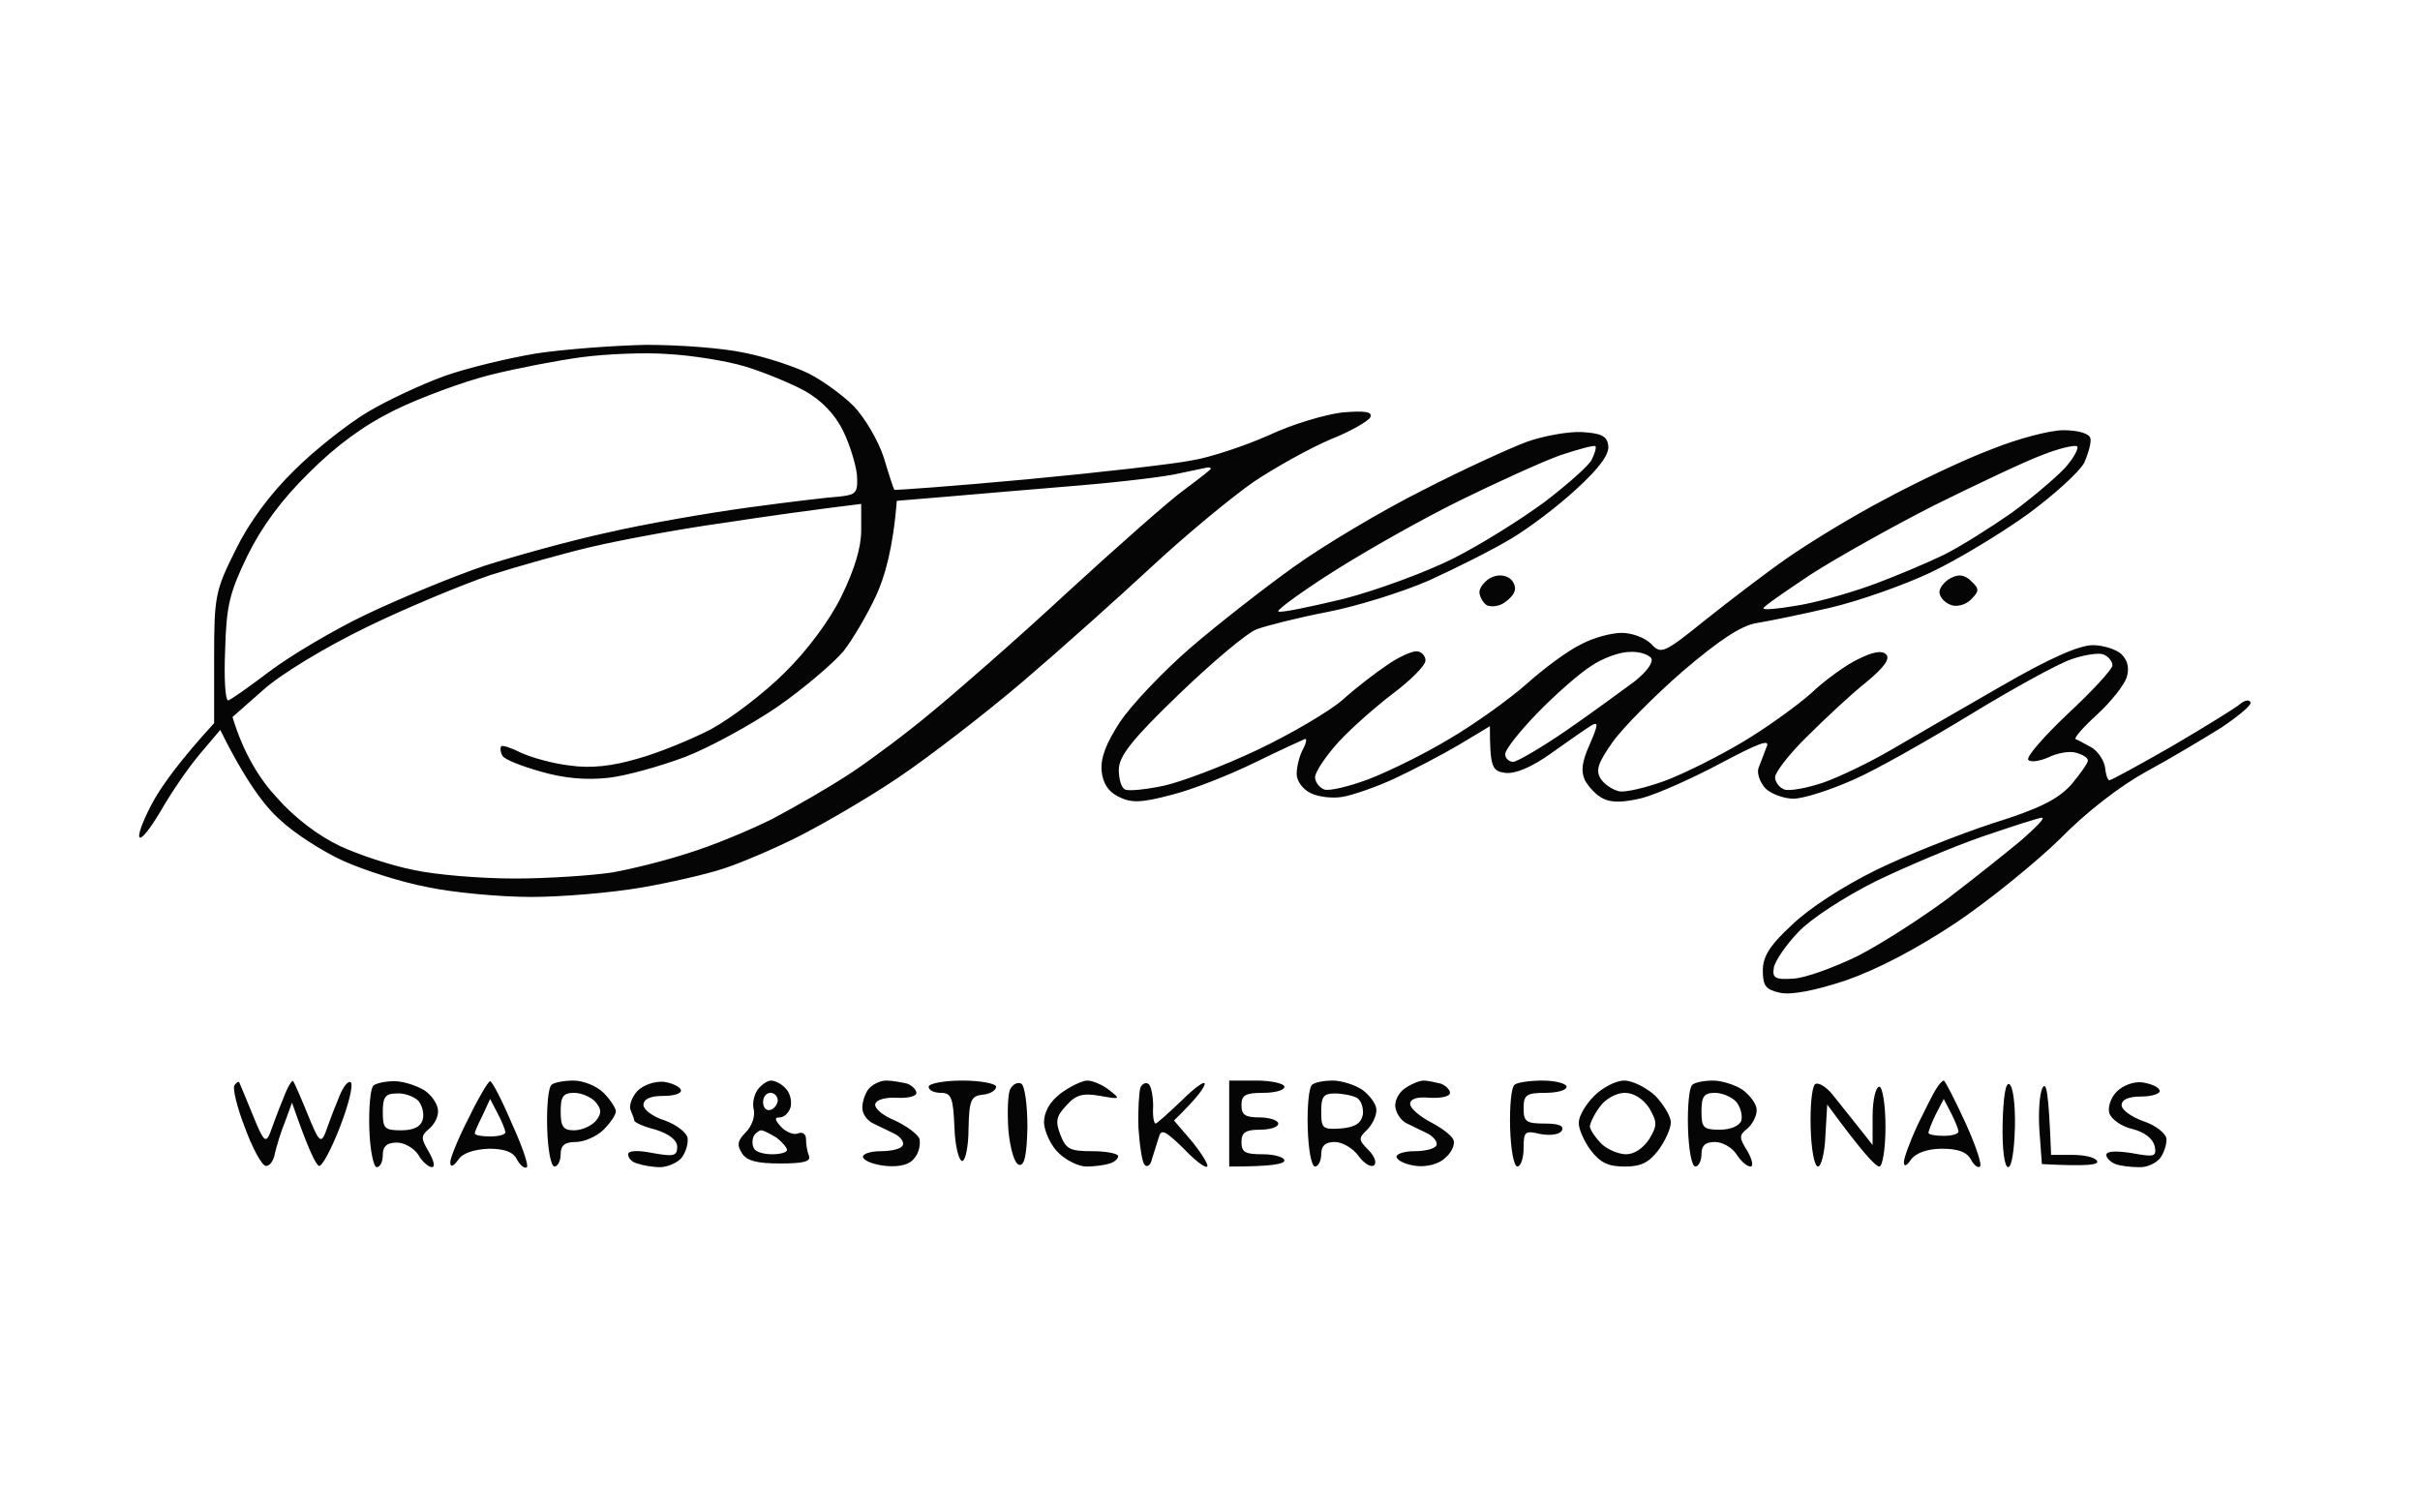 <svg xmlns="http://www.w3.org/2000/svg" fill="none" viewBox="0 0 400 250" height="250" width="400">
<path fill="#050505" d="M88.616 58.421C83.852 59.233 77.059 60.857 73.409 62.177C69.76 63.497 64.082 66.136 60.838 68.064C57.594 69.993 52.018 74.358 48.673 77.708C44.618 81.667 41.171 86.336 38.94 90.904C35.595 97.604 35.392 98.517 35.392 108.77V119.53C29.816 125.62 26.978 129.579 25.457 132.218C23.936 134.959 22.821 137.7 23.024 138.309C23.227 139.019 24.747 137.091 26.572 134.045C28.296 131 31.236 126.737 33.06 124.605L36.406 120.646C40.562 129.072 43.807 133.335 46.24 135.467C48.572 137.7 53.336 140.745 56.682 142.268C60.027 143.79 66.313 145.821 70.672 146.633C74.93 147.546 82.736 148.257 87.805 148.257C92.976 148.257 101.086 147.546 105.851 146.734C110.616 145.922 116.8 144.501 119.537 143.587C122.376 142.674 127.85 140.339 131.703 138.41C135.555 136.482 143.159 132.117 148.43 128.564C153.702 125.011 163.029 117.804 169.213 112.526C175.397 107.247 184.927 98.72 190.503 93.543C196.079 88.366 203.581 82.174 207.23 79.636C210.88 77.2 216.557 74.053 219.903 72.632C223.248 71.313 226.188 69.587 226.493 68.978C226.898 68.064 225.682 67.862 221.93 68.166C219.193 68.471 213.617 70.095 209.765 71.922C205.913 73.647 200.134 75.576 197.093 76.084C194.051 76.693 181.683 78.114 169.72 79.231C157.757 80.347 147.822 81.058 147.822 80.956C147.721 80.855 146.91 78.418 146.099 75.678C145.186 72.835 142.956 69.08 141.131 67.151C139.306 65.324 135.961 62.888 133.73 61.771C131.5 60.654 126.735 59.03 123.085 58.32C119.436 57.508 112.136 57 106.865 57C101.593 57.102 93.381 57.711 88.616 58.421V58.421ZM96.22 59.03C100.072 58.523 106.561 58.218 110.413 58.523C114.265 58.726 120.044 59.639 123.085 60.553C126.127 61.466 130.588 63.294 133.021 64.613C135.758 66.136 137.988 68.471 139.306 71.11C140.421 73.343 141.435 76.693 141.638 78.418C141.841 81.464 141.537 81.768 138.799 82.073C137.076 82.174 130.283 82.986 123.592 83.9C116.901 84.814 106.358 86.641 100.275 88.062C94.192 89.381 85.068 91.919 79.999 93.543C74.93 95.269 66.313 98.822 60.737 101.461C55.161 104.1 47.862 108.465 44.516 111.003C41.171 113.541 38.129 115.672 37.724 115.774C37.217 115.774 37.014 112.018 37.217 107.349C37.42 100.141 37.927 98.01 40.867 91.919C43.198 87.148 46.544 82.58 51.005 78.215C55.567 73.647 60.129 70.298 65.299 67.76C69.456 65.73 76.552 63.091 81.013 61.974C85.474 60.857 92.367 59.538 96.22 59.03V59.03ZM195.065 78.215C196.991 77.809 198.917 77.403 199.424 77.302C199.83 77.2 200.134 77.302 200.134 77.505C200.134 77.606 198.208 79.129 195.876 80.855C193.443 82.58 184.724 90.295 176.31 98.01C167.997 105.724 157.859 114.556 154.006 117.702C150.154 120.951 144.172 125.417 140.827 127.65C137.481 129.884 131.5 133.335 127.648 135.365C123.795 137.294 117.611 139.831 113.961 140.948C110.312 142.166 104.634 143.587 101.289 144.196C97.943 144.704 90.644 145.211 85.068 145.211C79.492 145.211 71.99 144.602 68.341 143.79C64.691 143.08 59.216 141.253 56.175 139.831C52.728 138.207 48.774 135.264 45.733 131.812C42.996 128.868 40.258 124.605 38.434 118.515L43.502 114.048C46.443 111.409 53.64 107.044 60.737 103.593C67.428 100.344 76.552 96.589 81.013 95.066C85.474 93.645 92.976 91.513 97.74 90.397C102.505 89.28 112.238 87.453 119.537 86.438C126.836 85.321 134.845 84.204 142.348 83.291V87.656C142.348 90.498 141.232 94.152 139.103 98.517C137.177 102.476 133.426 107.552 129.675 111.206C126.33 114.556 120.855 118.718 117.51 120.545C114.164 122.27 108.69 124.504 105.344 125.417C101.187 126.635 97.639 127.041 94.192 126.534C91.455 126.229 87.805 125.214 86.082 124.402C84.46 123.59 82.939 123.082 82.838 123.387C82.635 123.692 82.736 124.402 83.04 124.91C83.345 125.519 86.183 126.635 89.427 127.549C93.28 128.665 96.93 128.97 100.579 128.564C103.418 128.259 109.196 126.635 113.252 125.113C117.205 123.59 124.099 119.834 128.56 116.789C132.919 113.744 137.785 109.582 139.408 107.653C140.928 105.724 143.361 101.563 144.781 98.517C146.2 95.472 147.619 90.701 148.228 82.783L156.743 82.073C161.306 81.667 171.139 80.855 178.337 80.246C185.637 79.636 193.139 78.723 195.065 78.215V78.215ZM252.344 73.038C249.607 74.053 241.801 77.606 235.11 81.058C228.419 84.407 218.889 90.092 213.921 93.645C208.954 97.198 201.148 103.288 196.687 107.146C192.125 111.104 186.955 116.586 185.13 119.327C182.798 122.879 181.886 125.316 182.088 127.447C182.291 129.478 183.204 130.899 184.927 131.711C186.955 132.726 188.577 132.726 193.544 131.406C196.89 130.594 203.074 128.158 207.23 126.128C211.387 124.098 215.138 122.372 215.645 122.169C216.05 121.966 215.949 122.778 215.341 123.895C214.733 125.011 214.327 126.838 214.327 127.955C214.327 129.072 215.341 130.493 216.659 131.102C217.875 131.711 220.207 132.015 221.93 131.711C223.654 131.406 227.506 130.087 230.548 128.665C233.589 127.244 238.455 124.707 241.193 123.082L246.262 120.037C246.262 126.94 246.667 127.447 248.796 127.752C250.418 127.955 253.155 126.838 256.4 124.504C259.238 122.473 262.178 120.443 262.989 119.936C264.206 119.225 264.206 119.733 262.786 122.981C261.468 125.925 261.266 127.447 261.975 128.97C262.584 130.087 263.902 131.508 265.017 132.015C266.436 132.726 268.464 132.624 271.404 131.914C273.735 131.305 279.514 128.767 284.279 126.229C290.767 122.778 292.693 122.067 291.984 123.489C291.578 124.605 290.97 126.128 290.666 126.94C290.362 127.752 290.869 129.275 291.781 130.29C292.693 131.203 294.822 132.015 296.444 132.015C298.067 132.015 302.527 130.594 306.38 128.868C310.131 127.244 318.849 122.27 325.845 118.007C332.84 113.744 340.24 109.683 342.369 108.973C344.397 108.262 346.83 107.856 347.641 108.161C348.452 108.465 349.162 109.277 349.162 109.988C349.162 110.597 345.816 114.251 341.761 118.007C337.807 121.763 334.766 125.214 335.273 125.62C335.678 126.026 337.098 125.823 338.517 125.214C339.936 124.504 341.964 124.098 343.079 124.402C344.194 124.707 345.107 125.214 345.107 125.722C345.107 126.128 343.89 127.853 342.369 129.681C340.139 132.117 337.199 133.639 329.393 136.076C323.817 137.903 315.098 141.354 310.131 143.79C304.758 146.43 299.08 150.084 296.242 152.825C292.491 156.276 291.375 158.103 291.375 160.438C291.375 162.976 291.882 163.585 294.214 164.092C295.938 164.498 299.891 163.788 305.062 162.062C310.333 160.235 316.72 156.885 323.31 152.52C328.886 148.764 336.591 142.471 340.545 138.613C344.802 134.248 350.48 129.884 354.738 127.549C358.691 125.417 364.267 122.067 367.207 120.24C370.046 118.312 372.276 116.484 371.972 116.078C371.769 115.571 370.958 115.774 370.249 116.383C369.539 116.992 364.47 120.139 359.097 123.285C353.622 126.432 348.959 128.97 348.655 128.97C348.351 128.97 348.047 127.955 347.945 126.838C347.742 125.62 346.729 124.098 345.614 123.489C344.498 122.879 343.383 122.27 343.079 122.169C342.775 121.966 344.397 120.139 346.627 118.109C348.959 115.977 351.088 113.236 351.494 112.018C352 110.495 351.696 109.176 350.683 108.161C349.871 107.349 347.641 106.638 345.918 106.638C343.687 106.638 338.821 108.77 330.913 113.338C324.527 116.992 316.315 121.763 312.665 123.895C309.016 126.026 303.947 128.462 301.311 129.376C298.573 130.29 295.735 130.797 294.924 130.493C294.113 130.188 293.403 129.275 293.403 128.462C293.403 127.65 295.836 124.504 298.776 121.661C301.716 118.718 306.075 114.657 308.509 112.729C311.449 110.292 312.462 108.871 311.753 108.161C311.043 107.45 309.522 107.755 307.089 108.973C305.163 109.886 301.615 112.424 299.283 114.657C296.85 116.789 291.781 120.443 287.827 122.778C283.873 125.113 278.196 127.955 275.155 129.072C272.113 130.188 268.666 131 267.653 130.797C266.639 130.594 265.22 129.681 264.611 128.767C263.699 127.346 264.104 126.128 266.537 122.676C268.261 120.24 273.533 114.962 278.196 110.901C284.279 105.724 287.827 103.39 290.362 102.984C292.288 102.679 297.762 101.563 302.527 100.446C307.292 99.329 314.794 96.69 319.255 94.558C323.716 92.427 330.913 88.062 335.273 84.915C339.531 81.768 343.687 78.012 344.498 76.49C345.208 74.866 345.715 73.038 345.512 72.429C345.309 71.617 343.383 71.11 341.051 71.11C338.821 71.11 333.448 72.531 329.19 74.257C324.831 75.881 316.923 79.636 311.651 82.479C306.38 85.219 299.08 89.686 295.431 92.224C291.781 94.761 285.698 99.431 281.744 102.578C274.952 108.059 274.546 108.161 272.924 106.435C271.911 105.42 269.782 104.608 268.058 104.608C266.335 104.608 263.293 105.42 261.266 106.536C259.137 107.552 255.183 110.495 252.344 113.033C249.607 115.469 243.828 119.631 239.672 122.067C235.515 124.605 229.433 127.549 226.29 128.767C223.046 129.985 219.7 130.797 218.889 130.493C218.078 130.188 217.368 129.275 217.368 128.462C217.368 127.65 219.092 125.011 221.221 122.676C223.248 120.443 227.405 116.789 230.345 114.556C233.184 112.424 235.617 109.988 235.617 109.176C235.617 108.364 234.907 107.653 234.096 107.653C233.285 107.653 231.055 108.668 229.331 109.886C227.506 111.104 224.161 113.642 221.93 115.672C219.7 117.601 213.313 121.357 207.737 123.996C202.161 126.635 195.166 129.275 192.328 129.884C189.388 130.493 186.549 130.797 185.941 130.493C185.332 130.188 184.927 128.767 184.927 127.244C184.927 125.011 187.056 122.27 194.862 114.759C200.337 109.48 206.115 104.608 207.737 103.999C209.461 103.39 214.631 102.07 219.396 101.156C224.161 100.243 231.663 97.908 236.124 95.98C240.584 93.949 246.667 90.904 249.708 89.077C252.648 87.351 257.616 83.595 260.657 80.753C264.409 77.302 266.031 75.069 265.828 73.647C265.625 72.023 264.611 71.617 261.469 71.414C259.238 71.313 255.183 72.023 252.344 73.038V73.038ZM257.819 75.272C260.86 74.257 263.496 73.546 263.699 73.749C263.902 73.952 263.597 74.967 263.091 75.982C262.685 76.896 259.137 80.043 255.284 82.986C251.432 85.829 244.64 90.092 240.179 92.325C235.718 94.558 227.506 97.604 221.93 99.025C216.355 100.344 211.59 101.36 211.286 101.055C210.981 100.852 215.138 97.807 220.41 94.457C225.682 91.107 235.008 85.829 241.193 82.783C247.377 79.738 254.777 76.388 257.819 75.272V75.272ZM337.402 75.272C340.139 74.155 342.775 73.546 343.282 73.749C343.687 73.952 342.876 75.576 341.356 77.302C339.733 79.028 335.78 82.377 332.434 84.814C329.089 87.148 324.121 90.295 321.282 91.716C318.545 93.036 313.071 95.371 309.117 96.792C305.163 98.213 299.587 99.735 296.749 100.141C293.809 100.649 291.477 100.852 291.477 100.547C291.477 100.243 295.025 97.807 299.283 94.964C303.541 92.224 312.767 87.047 319.762 83.494C326.757 80.043 334.665 76.287 337.402 75.272ZM262.989 110.089C264.915 108.77 267.754 107.755 269.376 107.755C270.897 107.653 272.417 108.161 272.924 108.77C273.33 109.48 272.215 111.003 270.187 112.627C268.261 114.048 263.293 117.702 259.035 120.646C254.777 123.59 250.722 125.925 250.114 125.925C249.404 125.925 248.796 125.316 248.796 124.707C248.695 123.996 251.128 120.951 254.068 117.905C257.008 114.86 261.063 111.307 262.989 110.089ZM327.872 138.207C332.637 136.583 336.996 135.162 337.503 135.162C338.111 135.162 336.489 136.786 334.056 138.918C331.623 140.948 326.149 145.313 321.891 148.561C317.633 151.708 311.043 155.971 307.089 158.002C303.135 159.93 298.371 161.656 296.444 161.757C293.403 161.96 292.896 161.656 293.2 159.93C293.403 158.814 295.228 156.174 297.255 154.043C299.384 151.81 304.859 148.257 310.131 145.618C315.2 143.181 323.107 139.831 327.872 138.207V138.207ZM246.262 95.573C245.248 96.183 244.437 97.299 244.538 98.01C244.639 98.822 245.248 99.735 245.755 100.04C246.363 100.344 247.478 100.243 248.289 99.837C249.202 99.329 250.114 98.416 250.317 97.807C250.621 97.096 250.215 96.081 249.506 95.573C248.593 94.964 247.377 94.964 246.262 95.573V95.573ZM322.398 95.573C321.282 96.183 320.471 97.299 320.573 98.01C320.674 98.822 321.587 99.735 322.6 100.04C323.513 100.344 325.033 99.938 325.845 99.025C327.162 97.705 327.162 97.299 325.845 96.081C324.729 94.964 323.716 94.863 322.398 95.573V95.573ZM38.738 179.42C38.434 179.826 39.143 182.973 40.461 186.323C41.678 189.672 43.198 192.515 43.908 192.718C44.516 192.819 45.226 191.906 45.429 190.688C45.733 189.368 46.443 187.033 47.152 185.308L48.267 182.262C51.005 190.18 52.221 192.515 52.728 192.718C53.235 192.819 54.756 189.977 56.175 186.323C57.594 182.668 58.405 179.42 58 178.913C57.493 178.506 56.581 179.826 55.871 181.755C55.06 183.683 54.147 186.221 53.742 187.338C53.032 189.063 52.627 188.556 50.903 184.292C49.788 181.552 48.673 179.014 48.47 178.709C48.267 178.405 47.456 179.826 46.747 181.755C45.936 183.683 45.023 186.221 44.618 187.338C43.908 189.063 43.502 188.556 41.779 184.292C40.664 181.552 39.65 179.116 39.549 178.913C39.447 178.709 39.042 178.913 38.738 179.42V179.42ZM61.751 179.42C61.244 179.725 60.94 182.973 61.041 186.526C61.142 190.079 61.751 192.921 62.258 192.921C62.866 192.921 63.272 192.007 63.272 190.891C63.272 189.469 63.981 188.86 65.603 188.86C66.82 188.86 68.442 189.774 69.151 190.891C69.76 192.007 70.875 192.921 71.382 192.921C71.99 192.921 71.686 191.804 70.875 190.383C69.557 188.15 69.557 187.744 70.875 186.627C71.787 185.917 72.497 184.496 72.396 183.582C72.396 182.567 71.382 181.044 70.165 180.232C68.847 179.42 66.617 178.709 65.198 178.709C63.778 178.709 62.258 179.014 61.751 179.42ZM63.272 183.785C63.272 181.349 63.677 180.74 65.603 180.74C66.82 180.638 68.442 181.247 69.151 181.958C69.76 182.668 70.165 184.089 69.861 185.105C69.523 186.255 68.341 186.83 66.313 186.83C63.576 186.83 63.272 186.526 63.272 183.785V183.785ZM77.465 184.8C75.741 188.15 74.423 191.398 74.423 192.109C74.423 193.022 74.93 192.819 75.741 191.703C76.451 190.586 78.377 189.977 80.81 189.875C83.345 189.875 84.865 190.383 85.474 191.703C85.981 192.616 86.69 193.225 87.096 192.921C87.4 192.616 86.285 189.368 84.561 185.612C82.939 181.755 81.317 178.709 81.013 178.709C80.709 178.709 79.087 181.45 77.465 184.8V184.8ZM81.013 181.653L82.23 183.988C82.939 185.308 83.446 186.627 83.547 187.135C83.547 187.541 82.432 187.845 81.013 187.845C79.594 187.845 78.478 187.642 78.478 187.338C78.478 187.033 79.087 185.714 79.796 184.292L81.013 181.653ZM91.151 179.319C90.644 179.725 90.34 182.871 90.441 186.424C90.543 189.977 91.049 192.819 91.658 192.819C92.165 192.819 92.672 191.906 92.672 190.789C92.672 189.368 93.28 188.759 95.206 188.759C96.524 188.759 98.653 187.845 99.768 186.729C100.883 185.612 101.796 184.292 101.796 183.683C101.796 183.176 100.883 181.755 99.768 180.638C98.653 179.522 96.423 178.608 94.8 178.608C93.28 178.608 91.556 178.913 91.151 179.319ZM92.672 183.683C92.672 181.247 93.077 180.638 94.902 180.638C96.118 180.638 97.74 181.349 98.45 182.161C99.464 183.379 99.464 184.089 98.45 185.308C97.74 186.12 96.118 186.83 94.902 186.83C93.077 186.83 92.672 186.221 92.672 183.683ZM105.344 180.334C104.432 181.349 103.925 182.77 104.229 183.48C104.533 184.191 104.837 185.003 104.837 185.206C104.837 185.511 106.358 186.221 108.385 186.729C110.616 187.439 111.934 188.454 111.934 189.571C111.934 191.094 111.325 191.195 107.879 190.586C105.344 190.079 103.823 190.18 103.823 190.789C103.823 191.398 104.432 192.109 105.344 192.312C106.155 192.616 107.878 192.921 109.095 192.921C110.312 192.921 111.934 192.21 112.643 191.398C113.353 190.485 113.759 189.063 113.657 188.15C113.556 187.236 111.832 185.917 109.906 185.206C107.879 184.597 106.358 183.379 106.358 182.668C106.358 181.653 107.473 181.146 109.602 181.146C111.427 181.146 112.745 180.74 112.542 180.131C112.339 179.623 111.123 179.014 109.703 178.811C108.183 178.709 106.358 179.319 105.344 180.334V180.334ZM125.214 180.131C124.606 181.044 124.302 182.465 124.606 183.48C124.809 184.496 124.302 186.12 123.288 187.135C121.869 188.556 121.767 189.266 122.68 190.688C123.491 191.906 125.214 192.312 128.965 192.312C132.716 192.312 134.034 192.007 133.73 191.094C133.426 190.383 133.223 189.165 133.223 188.251C133.223 187.439 132.615 187.033 131.905 187.338C131.196 187.642 129.979 187.135 129.168 186.323C128.053 185.105 127.952 184.699 128.864 184.699C129.574 184.699 130.385 183.988 130.689 182.973C130.892 181.958 130.588 180.638 129.878 179.928C129.168 179.116 128.053 178.608 127.445 178.608C126.836 178.608 125.823 179.319 125.214 180.131V180.131ZM126.127 182.161C126.127 181.349 126.634 180.638 127.343 180.638C128.053 180.638 128.56 181.247 128.56 181.958C128.459 182.668 127.85 183.379 127.242 183.48C126.634 183.582 126.127 183.074 126.127 182.161V182.161ZM124.606 187.744C124.91 187.236 125.519 186.83 125.823 186.83C126.228 186.83 127.343 187.439 128.357 188.048C129.27 188.759 130.081 189.672 130.081 190.079C130.081 190.485 128.965 190.789 127.648 190.789C126.228 190.789 124.809 190.383 124.606 189.774C124.302 189.266 124.302 188.353 124.606 187.744V187.744ZM143.463 180.131C142.854 181.044 142.449 182.465 142.55 183.379C142.652 184.292 143.463 185.308 144.375 185.714C145.186 186.12 146.707 186.83 147.721 187.338C148.836 187.845 149.444 188.759 149.241 189.266C149.039 189.876 147.417 190.282 145.592 190.282C143.767 190.282 142.449 190.789 142.652 191.297C142.854 191.906 144.477 192.515 146.403 192.718C148.734 192.921 150.357 192.515 151.168 191.398C151.877 190.586 152.181 189.165 151.979 188.251C151.674 187.439 149.85 186.12 147.923 185.206C145.896 184.394 144.477 183.176 144.679 182.465C144.882 181.755 146.403 181.349 148.228 181.45C149.951 181.552 151.472 181.247 151.472 180.638C151.472 180.131 150.762 179.42 149.951 179.116C149.039 178.913 147.518 178.608 146.504 178.608C145.389 178.608 144.071 179.319 143.463 180.131ZM153.499 179.623C153.499 180.232 154.412 180.638 155.527 180.638C157.25 180.638 157.554 181.45 157.757 186.323C157.859 189.368 158.467 191.906 159.075 191.906C159.582 191.804 160.089 189.469 160.089 186.526C160.19 181.856 160.494 181.146 162.421 180.943C163.637 180.841 164.651 180.232 164.651 179.623C164.651 179.116 162.117 178.608 159.075 178.608C155.932 178.608 153.499 179.116 153.499 179.623V179.623ZM166.983 180.029C166.577 180.74 166.476 183.886 166.679 186.83C166.983 189.977 167.692 192.312 168.402 192.515C169.315 192.819 169.72 190.992 169.821 186.323C169.821 182.77 169.416 179.522 168.808 179.116C168.199 178.811 167.388 179.217 166.983 180.029V180.029ZM175.296 180.74C173.471 182.161 172.559 183.785 172.559 185.612C172.66 187.033 173.674 189.368 174.992 190.586C176.208 191.804 178.337 192.819 179.554 192.819C180.77 192.819 182.494 192.616 183.406 192.312C184.217 192.109 184.826 191.5 184.826 191.094C184.826 190.688 182.899 190.282 180.568 190.282C176.918 190.282 176.208 189.977 175.296 187.642C174.383 185.308 174.586 184.496 176.31 182.668C177.83 180.943 179.047 180.638 181.886 181.146C185.231 181.755 185.231 181.653 183.406 180.232C182.291 179.319 180.568 178.608 179.757 178.608C178.844 178.608 176.817 179.623 175.296 180.74V180.74ZM188.475 179.826C188.272 180.638 188.07 183.582 188.171 186.424C188.374 189.368 188.779 192.109 189.185 192.515C189.59 193.022 190.199 192.616 190.401 191.601C190.706 190.586 191.212 189.063 191.517 188.048C191.922 186.526 192.53 186.83 195.572 189.774C197.498 191.804 199.221 193.124 199.526 192.819C199.83 192.616 198.715 190.789 197.093 188.759L194.051 185.206C198.005 181.349 199.12 179.725 199.12 179.116C199.12 178.608 197.397 179.826 195.268 181.958C193.139 183.988 191.212 185.714 191.01 185.714C190.706 185.714 190.503 184.394 190.604 182.871C190.604 181.247 190.3 179.623 189.895 179.217C189.388 178.811 188.779 179.116 188.475 179.826V179.826ZM203.175 185.714V192.819C210.17 192.819 212.299 192.413 212.299 191.804C212.299 191.297 210.677 190.789 208.751 190.789C205.811 190.789 205.203 190.485 205.203 188.759C205.203 187.236 205.811 186.729 208.244 186.729C209.866 186.729 211.286 186.323 211.286 185.714C211.286 185.206 209.866 184.699 208.244 184.699C205.811 184.699 205.203 184.292 205.203 182.668C205.203 181.044 205.811 180.638 208.751 180.638C210.677 180.638 212.299 180.232 212.299 179.623C212.299 179.116 210.17 178.608 207.737 178.608H203.175V185.714ZM216.862 179.319C216.355 179.725 216.05 182.871 216.152 186.424C216.253 189.977 216.76 192.819 217.368 192.819C217.875 192.819 218.382 191.906 218.382 190.789C218.382 189.469 218.99 188.759 220.613 188.759C221.829 188.759 223.654 189.774 224.566 191.094C225.479 192.312 226.594 193.022 227.101 192.616C227.608 192.21 227.202 191.094 226.188 190.079C224.566 188.454 224.465 188.15 225.986 186.729C226.797 185.917 227.506 184.496 227.506 183.48C227.506 182.465 226.391 181.044 225.175 180.131C223.958 179.319 221.728 178.608 220.308 178.608C218.788 178.608 217.267 178.913 216.862 179.319V179.319ZM218.382 183.683C218.382 181.247 218.788 180.74 220.613 180.74C221.829 180.74 223.451 181.044 224.262 181.45C224.972 181.856 225.377 183.074 225.276 184.191C224.972 185.714 223.958 186.323 221.626 186.526C218.585 186.729 218.382 186.526 218.382 183.683V183.683ZM232.17 179.928C231.156 180.638 230.446 182.059 230.649 183.074C230.852 184.191 231.663 185.308 232.575 185.714C233.386 186.12 234.907 186.83 235.921 187.338C236.935 187.845 237.644 188.759 237.442 189.266C237.239 189.876 235.617 190.282 233.792 190.282C231.967 190.282 230.649 190.789 230.852 191.297C231.055 191.906 232.474 192.515 234.096 192.718C235.819 192.921 237.847 192.413 238.861 191.398C239.875 190.586 240.483 189.266 240.28 188.556C240.179 187.845 238.455 186.526 236.529 185.511C234.603 184.496 233.082 183.176 233.082 182.465C233.082 181.653 234.197 181.247 236.326 181.45C238.151 181.552 239.672 181.247 239.672 180.638C239.672 180.131 238.962 179.42 238.151 179.116C237.239 178.913 236.022 178.608 235.313 178.608C234.603 178.608 233.184 179.217 232.17 179.928V179.928ZM250.317 179.319C249.81 179.725 249.506 182.871 249.607 186.424C249.708 189.977 250.215 192.819 250.824 192.819C251.331 192.819 251.837 191.5 251.837 189.774C251.837 187.033 252.04 186.83 254.575 187.439C256.197 187.744 257.717 187.541 258.123 186.932C258.63 186.12 257.717 185.714 255.386 185.714C252.243 185.714 251.837 185.409 251.837 183.176C251.837 181.044 252.243 180.638 255.386 180.638C257.312 180.638 258.934 180.232 258.934 179.623C258.934 179.116 257.109 178.608 254.98 178.608C252.851 178.608 250.722 178.913 250.317 179.319ZM263.496 181.146C262.077 182.567 260.962 184.496 260.962 185.511C260.86 186.424 261.773 188.556 262.888 190.079C264.51 192.21 265.828 192.819 268.565 192.819C271.201 192.819 272.519 192.21 274.141 190.079C275.256 188.556 276.169 186.526 276.169 185.511C276.169 184.496 274.952 182.567 273.634 181.146C272.215 179.826 269.883 178.608 268.464 178.608C267.044 178.608 264.814 179.826 263.496 181.146ZM264.409 182.973C265.321 181.653 267.146 180.638 268.565 180.638C270.086 180.638 271.606 181.653 272.62 183.176C273.938 185.511 273.938 186.018 272.62 188.251C271.606 189.774 270.187 190.789 268.768 190.789C267.551 190.789 265.625 189.977 264.713 189.063C263.699 188.048 262.888 186.83 262.786 186.221C262.786 185.714 263.496 184.191 264.409 182.973V182.973ZM279.717 179.319C279.21 179.725 278.906 182.871 279.007 186.424C279.109 189.977 279.615 192.819 280.224 192.819C280.731 192.819 281.238 191.906 281.238 190.789C281.238 189.368 281.846 188.759 283.468 188.759C284.684 188.759 286.306 189.672 287.016 190.789C287.726 191.906 288.74 192.819 289.348 192.819C289.855 192.819 289.652 191.703 288.841 190.282C287.422 188.048 287.422 187.642 288.841 186.526C289.652 185.815 290.362 184.496 290.362 183.48C290.362 182.465 289.246 181.044 288.03 180.131C286.813 179.319 284.583 178.608 283.164 178.608C281.643 178.608 280.122 178.913 279.717 179.319V179.319ZM281.238 183.683C281.238 181.247 281.643 180.638 283.468 180.638C284.684 180.638 286.306 181.349 287.016 182.161C287.726 183.074 288.03 184.394 287.827 185.206C287.523 186.12 286.002 186.729 284.279 186.729C281.542 186.729 281.238 186.424 281.238 183.683ZM299.993 179.217C299.486 179.725 299.182 182.871 299.283 186.424C299.384 189.977 299.891 192.819 300.5 192.819C301.007 192.819 301.615 190.586 301.716 187.744L302.02 182.567C307.9 190.586 310.029 192.819 310.638 192.819C311.144 192.819 311.651 189.977 311.651 186.221C311.651 182.567 311.144 179.623 310.638 179.623C310.029 179.623 309.522 181.856 309.522 184.496V189.266C305.873 184.597 303.845 182.161 302.831 180.841C301.818 179.623 300.5 178.811 299.993 179.217V179.217ZM320.066 179.928C319.559 180.638 318.241 183.379 316.923 186.018C315.707 188.657 314.693 191.398 314.693 192.109C314.693 192.921 315.2 192.718 315.909 191.601C316.72 190.586 318.545 189.875 320.978 189.875C323.614 189.875 325.033 190.383 325.743 191.601C326.25 192.616 326.96 193.124 327.264 192.819C327.669 192.616 326.554 189.266 324.831 185.511C323.107 181.755 321.485 178.608 321.282 178.608C321.08 178.608 320.471 179.217 320.066 179.928ZM321.282 181.653L322.499 183.988C323.107 185.206 323.716 186.627 323.716 187.033C323.716 187.439 322.6 187.744 321.282 187.744C319.863 187.744 318.748 187.541 318.748 187.236C318.748 187.033 319.255 185.612 319.964 184.191L321.282 181.653ZM331.015 185.714C330.913 189.876 331.319 192.921 331.927 192.921C332.536 192.921 332.941 189.977 333.042 186.424C333.144 182.77 332.738 179.522 332.13 179.217C331.522 178.811 331.116 181.247 331.015 185.714ZM337.605 179.826C337.098 180.74 336.895 183.988 337.098 186.932L337.503 192.413C345.309 192.819 346.931 192.515 346.627 191.906C346.323 191.297 344.498 190.891 342.572 190.891H339.024C338.618 180.131 338.213 178.709 337.605 179.826ZM349.871 180.435C348.858 181.45 348.351 183.074 348.655 183.988C348.959 185.003 350.682 186.221 352.507 186.627C354.535 187.135 355.853 188.251 356.157 189.469C356.461 191.195 356.157 191.297 352.305 190.586C349.669 190.18 348.148 190.282 348.148 190.891C348.148 191.398 348.858 192.109 349.669 192.413C350.48 192.718 352.203 192.921 353.521 192.921C354.738 193.022 356.36 192.312 357.069 191.398C357.678 190.586 358.185 189.063 358.083 188.15C357.88 187.236 356.157 185.917 354.231 185.308C352.305 184.597 350.683 183.48 350.683 182.668C350.683 181.755 351.798 181.247 353.927 181.247C355.751 181.247 357.171 180.74 356.968 180.232C356.765 179.623 355.447 179.116 354.129 178.913C352.71 178.709 350.885 179.42 349.871 180.435Z" clip-rule="evenodd" fill-rule="evenodd"></path>
</svg>
